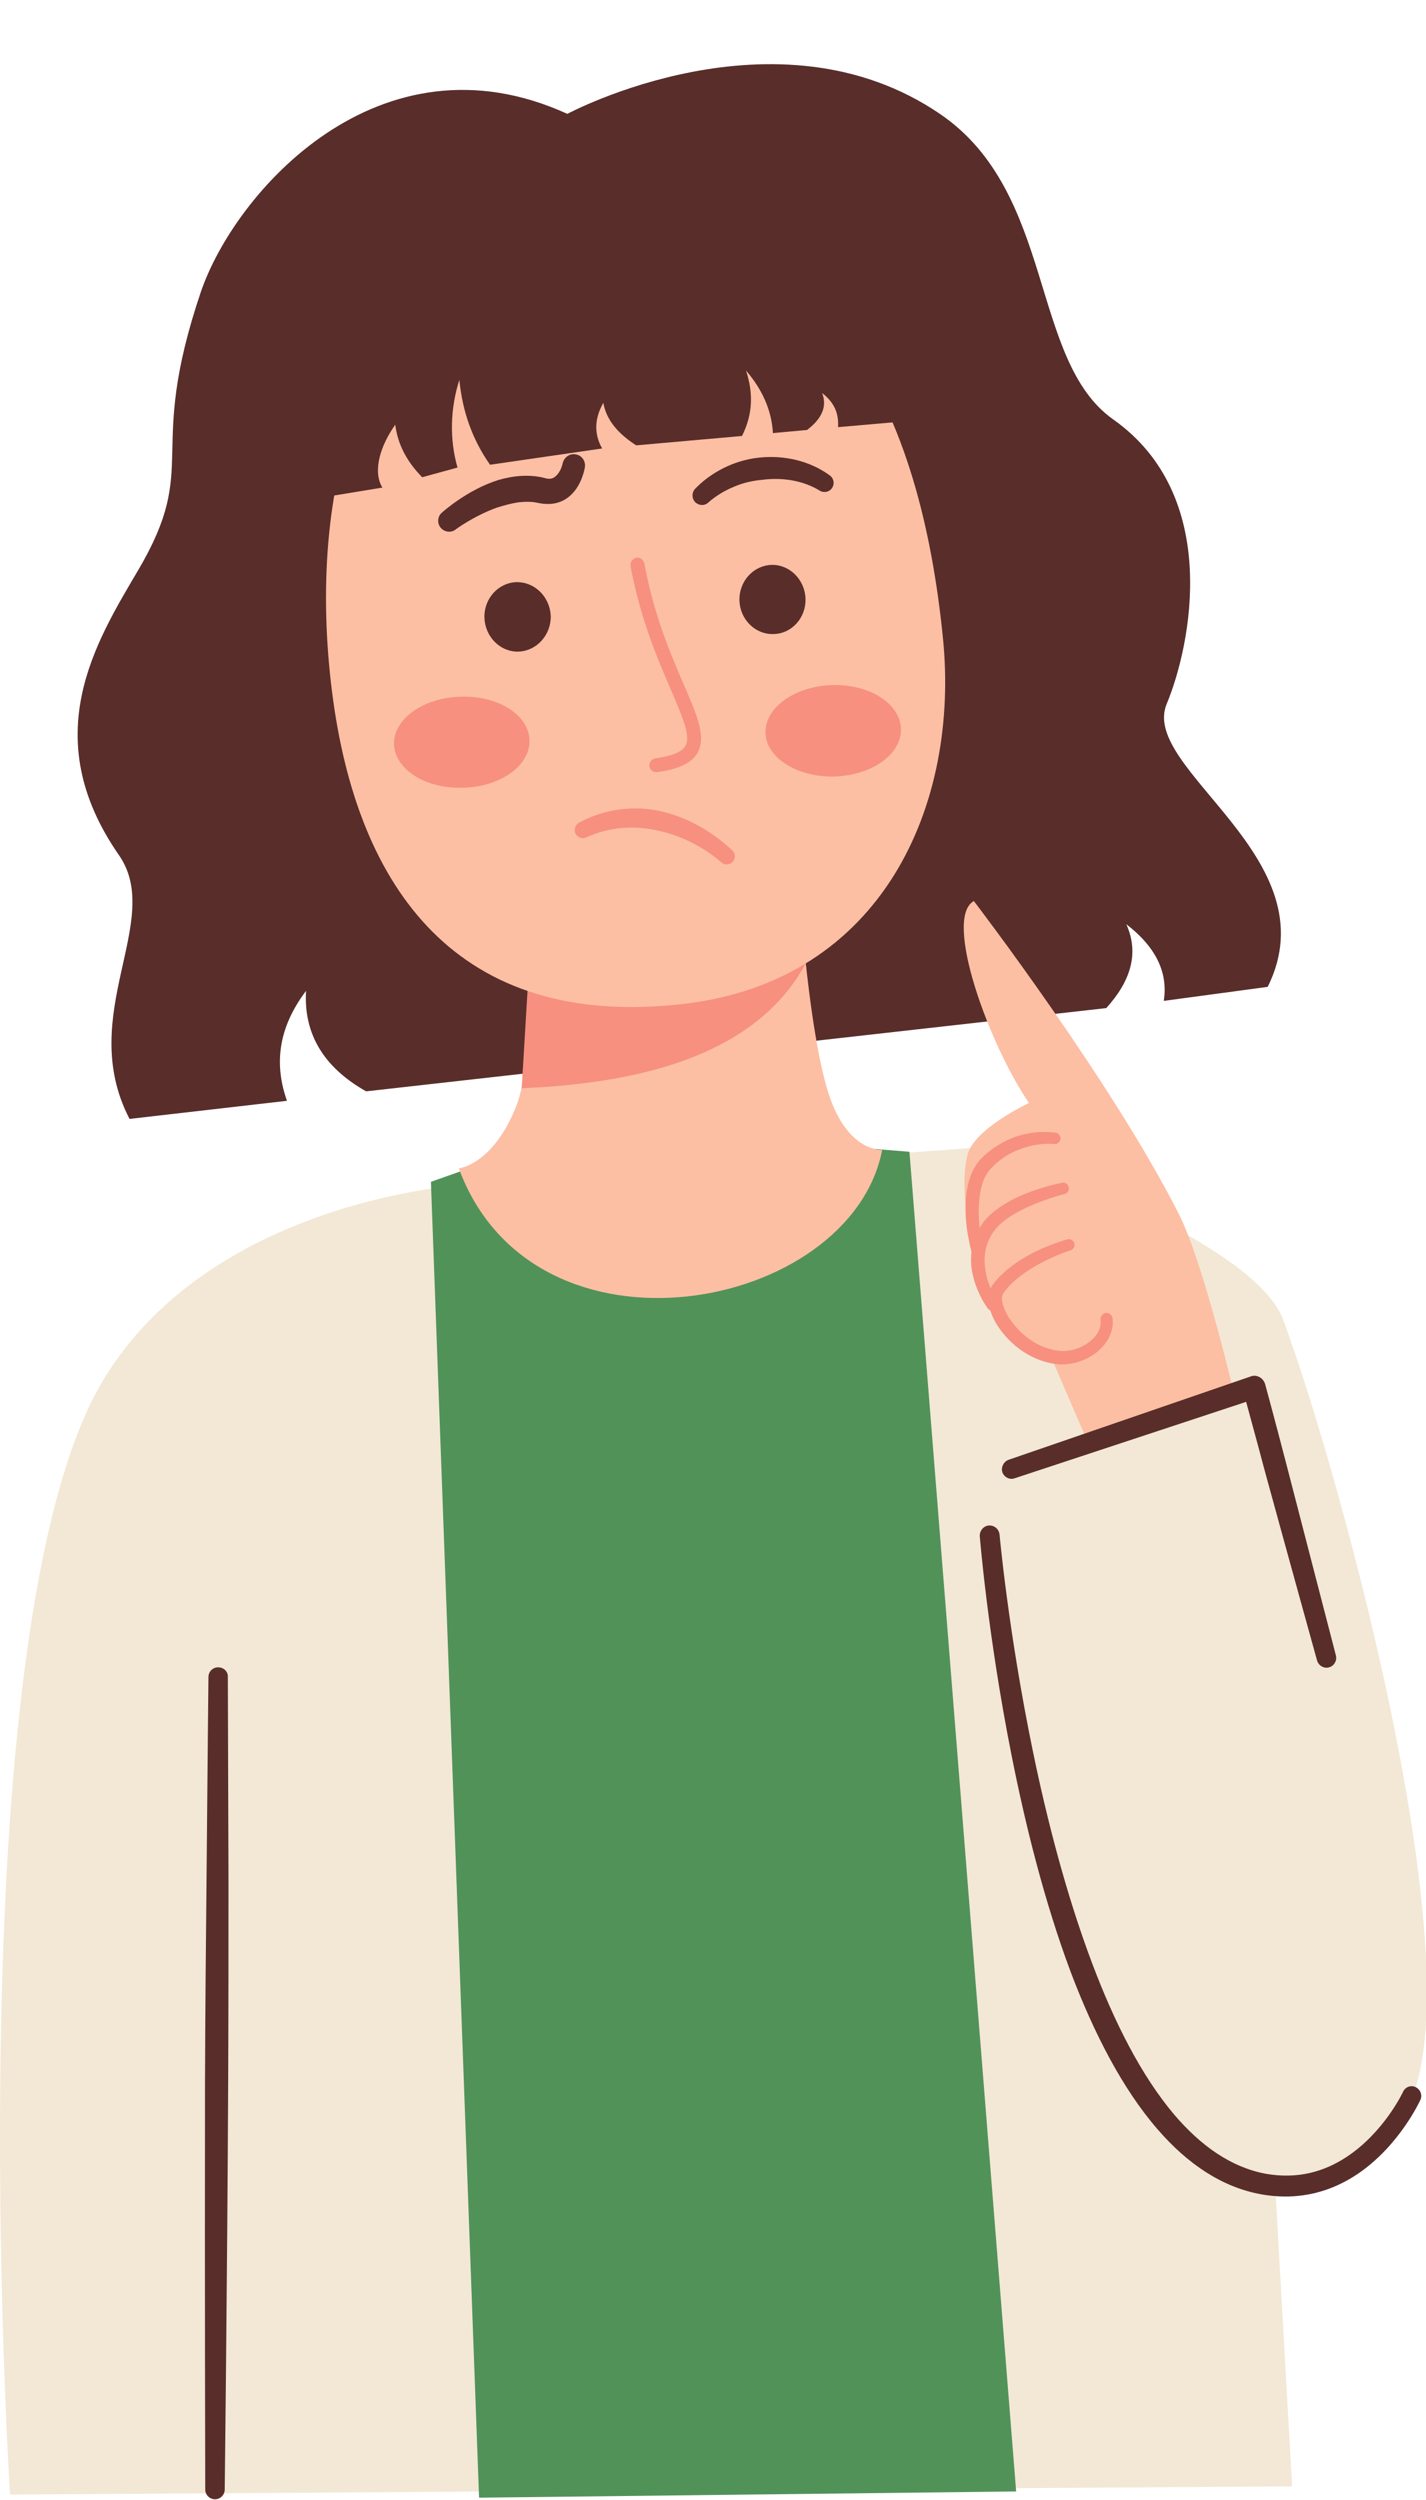 <?xml version="1.0" encoding="UTF-8" standalone="no"?><svg xmlns="http://www.w3.org/2000/svg" xmlns:xlink="http://www.w3.org/1999/xlink" fill="#000000" height="31.2" preserveAspectRatio="xMidYMid meet" version="1" viewBox="0.0 -0.8 17.8 31.2" width="17.8" zoomAndPan="magnify"><defs><clipPath id="a"><path d="M 0 13 L 17.809 13 L 17.809 30.391 L 0 30.391 Z M 0 13"/></clipPath><clipPath id="b"><path d="M 5 13 L 13 13 L 13 30.391 L 5 30.391 Z M 5 13"/></clipPath><clipPath id="c"><path d="M 2 20 L 3 20 L 3 30.391 L 2 30.391 Z M 2 20"/></clipPath><clipPath id="d"><path d="M 12 18 L 17.809 18 L 17.809 27 L 12 27 Z M 12 18"/></clipPath></defs><g><g clip-path="url(#a)" id="change1_1"><path d="M 5.742 13.992 C 5.742 13.992 2.613 14.188 1.273 16.449 C -0.559 19.559 0.125 30.332 0.125 30.332 L 16.129 30.23 L 15.918 26.484 C 15.918 26.484 16.844 26.465 17.465 25.672 C 18.57 24.258 16.73 17.586 16.016 15.668 C 15.637 14.641 12.332 13.512 12.332 13.512 L 5.742 13.992" fill="#f2e8d5" fill-rule="evenodd"/></g><g clip-path="url(#b)" id="change2_1"><path d="M 5.379 13.949 L 5.98 30.371 L 12.684 30.293 L 11.352 13.574 L 10.383 13.496 L 6.238 13.645 L 5.379 13.949" fill="#519259" fill-rule="evenodd"/></g><g clip-path="url(#c)" id="change3_9"><path d="M 2.602 20.129 C 2.602 20.129 2.59 21.211 2.578 22.664 C 2.57 23.438 2.562 24.32 2.559 25.199 C 2.555 27.734 2.562 30.27 2.562 30.27 C 2.562 30.336 2.617 30.391 2.684 30.391 C 2.75 30.391 2.805 30.336 2.805 30.27 C 2.805 30.27 2.836 27.734 2.848 25.199 C 2.852 24.32 2.852 23.438 2.852 22.664 C 2.848 21.211 2.844 20.129 2.844 20.129 C 2.848 20.062 2.793 20.008 2.723 20.008 C 2.656 20.008 2.602 20.062 2.602 20.129" fill="#582d2a" fill-rule="evenodd"/></g><g clip-path="url(#d)" id="change3_8"><path d="M 12.23 18.371 C 12.23 18.371 12.328 19.605 12.629 21.117 C 12.801 21.984 13.039 22.938 13.363 23.805 C 13.652 24.57 14.012 25.27 14.449 25.773 C 14.824 26.207 15.258 26.5 15.75 26.586 C 16.238 26.672 16.637 26.539 16.945 26.332 C 17.473 25.977 17.73 25.406 17.73 25.406 C 17.758 25.348 17.73 25.273 17.668 25.246 C 17.609 25.219 17.539 25.246 17.512 25.309 C 17.512 25.309 17.277 25.812 16.805 26.121 C 16.543 26.293 16.211 26.402 15.797 26.328 C 15.363 26.246 14.988 25.977 14.66 25.594 C 14.246 25.105 13.91 24.438 13.633 23.703 C 13.312 22.852 13.07 21.914 12.895 21.066 C 12.586 19.57 12.477 18.352 12.477 18.352 C 12.469 18.281 12.41 18.234 12.344 18.238 C 12.277 18.242 12.227 18.305 12.23 18.371" fill="#582d2a" fill-rule="evenodd"/></g><g id="change3_1"><path d="M 7.082 0.621 C 4.734 -0.449 2.926 1.602 2.504 2.852 C 1.816 4.895 2.508 4.984 1.727 6.312 C 1.195 7.215 0.457 8.391 1.484 9.871 C 2.055 10.691 0.941 11.863 1.617 13.164 L 3.582 12.938 C 3.426 12.496 3.461 12.043 3.82 11.566 C 3.789 12.102 4.039 12.52 4.57 12.82 L 13.809 11.781 C 14.113 11.445 14.223 11.098 14.059 10.734 C 14.449 11.035 14.578 11.355 14.527 11.691 L 15.824 11.516 C 16.625 9.906 14.227 8.805 14.562 7.988 C 14.871 7.246 15.246 5.387 13.895 4.434 C 12.852 3.695 13.176 1.609 11.738 0.625 C 9.688 -0.777 7.082 0.621 7.082 0.621" fill="#582d2a" fill-rule="evenodd"/></g><g id="change4_1"><path d="M 9.941 9.844 L 6.531 9.914 C 6.531 9.914 6.758 12.227 6.438 13.02 C 6.145 13.742 5.727 13.781 5.727 13.781 C 6.668 16.328 10.617 15.574 11.012 13.551 C 11.012 13.551 10.613 13.582 10.371 12.93 C 10.07 12.121 9.941 9.844 9.941 9.844" fill="#fcbfa3" fill-rule="evenodd"/></g><g id="change5_1"><path d="M 6.512 12.781 C 8.652 12.695 9.801 12.023 10.207 10.887 L 6.633 10.762 L 6.512 12.781" fill="#f7907f" fill-rule="evenodd"/></g><g id="change4_2"><path d="M 7.191 2.145 C 4.402 2.477 3.836 5.402 4.145 7.836 C 4.457 10.305 5.719 12.051 8.523 11.73 C 11.023 11.445 11.98 9.238 11.77 7.16 C 11.496 4.422 10.414 1.762 7.191 2.145" fill="#fcbfa3" fill-rule="evenodd"/></g><g id="change3_2"><path d="M 3.602 5.477 L 4.773 5.285 C 4.648 5.078 4.75 4.758 4.934 4.5 C 4.965 4.754 5.086 4.969 5.27 5.156 L 5.711 5.035 C 5.609 4.684 5.621 4.293 5.734 3.941 C 5.773 4.344 5.902 4.695 6.117 5 L 7.516 4.797 C 7.422 4.629 7.41 4.441 7.531 4.227 C 7.57 4.449 7.723 4.617 7.941 4.758 L 9.262 4.641 C 9.406 4.355 9.398 4.086 9.312 3.824 C 9.527 4.074 9.633 4.336 9.648 4.605 L 10.074 4.566 C 10.258 4.426 10.328 4.273 10.262 4.105 C 10.434 4.238 10.469 4.383 10.461 4.531 L 11.754 4.418 L 10.477 0.879 L 6.684 1.418 L 3.492 2.93 L 3.602 5.477" fill="#582d2a" fill-rule="evenodd"/></g><g id="change5_2"><path d="M 7.324 9.648 C 7.465 9.586 7.609 9.547 7.75 9.535 C 7.902 9.52 8.051 9.531 8.195 9.562 C 8.484 9.621 8.766 9.758 9.004 9.961 C 9.043 10 9.109 9.996 9.148 9.953 C 9.184 9.91 9.18 9.848 9.137 9.809 C 8.879 9.57 8.57 9.395 8.246 9.324 C 8.145 9.301 8.039 9.289 7.934 9.289 C 7.695 9.289 7.457 9.344 7.23 9.465 C 7.18 9.492 7.16 9.555 7.184 9.605 C 7.211 9.656 7.273 9.676 7.324 9.648" fill="#f7907f" fill-rule="evenodd"/></g><g id="change3_3"><path d="M 8.844 5.469 C 8.938 5.387 9.043 5.324 9.156 5.277 C 9.27 5.227 9.391 5.199 9.516 5.188 C 9.762 5.156 10.02 5.195 10.227 5.32 C 10.277 5.355 10.352 5.344 10.387 5.289 C 10.422 5.234 10.406 5.164 10.352 5.129 C 10.109 4.953 9.793 4.879 9.484 4.91 C 9.395 4.918 9.305 4.938 9.219 4.965 C 9.016 5.031 8.828 5.145 8.68 5.297 C 8.633 5.344 8.633 5.418 8.676 5.465 C 8.723 5.512 8.797 5.516 8.844 5.469" fill="#582d2a" fill-rule="evenodd"/></g><g id="change3_4"><path d="M 7.023 4.984 C 7.023 4.984 7.004 5.09 6.93 5.148 C 6.898 5.176 6.855 5.184 6.793 5.164 C 6.605 5.117 6.402 5.137 6.219 5.191 C 5.832 5.312 5.52 5.594 5.52 5.594 C 5.461 5.641 5.453 5.727 5.5 5.785 C 5.547 5.844 5.637 5.852 5.691 5.805 C 5.691 5.805 5.918 5.637 6.203 5.535 C 6.289 5.508 6.375 5.484 6.469 5.469 C 6.551 5.461 6.637 5.457 6.719 5.477 C 6.91 5.516 7.039 5.461 7.129 5.375 C 7.27 5.242 7.301 5.031 7.301 5.031 C 7.312 4.953 7.262 4.883 7.188 4.871 C 7.109 4.855 7.039 4.91 7.023 4.984" fill="#582d2a" fill-rule="evenodd"/></g><g id="change3_5"><path d="M 6.445 6.465 C 6.219 6.473 6.039 6.672 6.047 6.91 C 6.055 7.148 6.246 7.34 6.473 7.332 C 6.699 7.324 6.879 7.125 6.875 6.887 C 6.863 6.648 6.676 6.461 6.445 6.465" fill="#582d2a" fill-rule="evenodd"/></g><g id="change3_6"><path d="M 9.629 6.25 C 9.402 6.258 9.223 6.457 9.23 6.695 C 9.238 6.934 9.43 7.121 9.656 7.113 C 9.883 7.109 10.062 6.91 10.055 6.672 C 10.047 6.434 9.855 6.242 9.629 6.25" fill="#582d2a" fill-rule="evenodd"/></g><g id="change5_3"><path d="M 10.383 7.75 C 10.852 7.734 11.234 7.98 11.246 8.293 C 11.258 8.609 10.887 8.875 10.418 8.891 C 9.953 8.902 9.566 8.66 9.555 8.348 C 9.547 8.031 9.918 7.766 10.383 7.75" fill="#f7907f" fill-rule="evenodd"/></g><g id="change5_4"><path d="M 5.75 7.895 C 6.215 7.879 6.602 8.121 6.609 8.438 C 6.621 8.75 6.25 9.02 5.781 9.031 C 5.316 9.047 4.93 8.805 4.918 8.488 C 4.91 8.176 5.281 7.906 5.75 7.895" fill="#f7907f" fill-rule="evenodd"/></g><g id="change5_5"><path d="M 8.043 6.23 C 8.188 7.027 8.48 7.594 8.637 7.984 C 8.723 8.191 8.766 8.355 8.746 8.48 C 8.719 8.66 8.574 8.785 8.207 8.836 C 8.156 8.844 8.113 8.809 8.105 8.762 C 8.102 8.715 8.133 8.672 8.18 8.664 C 8.316 8.645 8.418 8.617 8.484 8.578 C 8.535 8.547 8.566 8.508 8.574 8.453 C 8.59 8.352 8.543 8.219 8.477 8.051 C 8.316 7.652 8.02 7.074 7.871 6.266 C 7.863 6.215 7.895 6.172 7.941 6.16 C 7.988 6.152 8.031 6.184 8.043 6.23" fill="#f7907f" fill-rule="evenodd"/></g><g id="change4_3"><path d="M 13.574 17.188 L 15.406 16.602 C 15.406 16.602 15.027 14.977 14.723 14.367 C 13.883 12.699 12.156 10.445 12.156 10.445 C 11.77 10.66 12.348 12.242 12.844 12.965 C 12.844 12.965 12.16 13.285 12.078 13.609 C 11.93 14.152 12.219 15.512 12.672 15.969 C 12.793 16.09 13.141 16.184 13.141 16.184 L 13.574 17.188" fill="#fcbfa3" fill-rule="evenodd"/></g><g id="change5_6"><path d="M 12.273 14.805 C 12.273 14.805 12.188 14.465 12.227 14.148 C 12.242 14.008 12.281 13.871 12.375 13.777 C 12.488 13.656 12.613 13.586 12.73 13.543 C 12.961 13.453 13.152 13.477 13.152 13.477 C 13.191 13.484 13.23 13.457 13.238 13.418 C 13.242 13.379 13.215 13.34 13.176 13.336 C 13.176 13.336 12.949 13.293 12.676 13.387 C 12.535 13.438 12.387 13.52 12.25 13.656 C 12.133 13.777 12.078 13.949 12.059 14.129 C 12.023 14.477 12.133 14.844 12.133 14.844 C 12.141 14.883 12.184 14.906 12.223 14.895 C 12.262 14.887 12.285 14.844 12.273 14.805" fill="#f7907f" fill-rule="evenodd"/></g><g id="change5_7"><path d="M 12.449 15.441 C 12.449 15.441 12.312 15.242 12.293 14.988 C 12.281 14.852 12.305 14.699 12.414 14.555 C 12.484 14.461 12.598 14.383 12.715 14.32 C 12.984 14.176 13.285 14.102 13.285 14.102 C 13.324 14.094 13.352 14.055 13.34 14.016 C 13.332 13.977 13.293 13.949 13.254 13.961 C 13.254 13.961 12.926 14.023 12.637 14.172 C 12.496 14.246 12.363 14.34 12.277 14.449 C 12.141 14.637 12.109 14.828 12.125 15.004 C 12.156 15.297 12.328 15.527 12.328 15.527 C 12.352 15.562 12.398 15.57 12.43 15.547 C 12.465 15.523 12.473 15.477 12.449 15.441" fill="#f7907f" fill-rule="evenodd"/></g><g id="change5_8"><path d="M 13.738 15.672 C 13.754 15.785 13.68 15.891 13.578 15.961 C 13.48 16.031 13.348 16.07 13.227 16.059 C 13.023 16.039 12.844 15.93 12.715 15.797 C 12.625 15.703 12.559 15.602 12.527 15.508 C 12.504 15.438 12.496 15.379 12.527 15.336 C 12.621 15.203 12.762 15.098 12.898 15.016 C 13.133 14.875 13.359 14.805 13.359 14.805 C 13.398 14.797 13.422 14.754 13.41 14.715 C 13.398 14.68 13.359 14.656 13.32 14.668 C 13.32 14.668 13.008 14.75 12.723 14.934 C 12.598 15.016 12.477 15.117 12.391 15.234 C 12.352 15.289 12.332 15.359 12.34 15.441 C 12.348 15.551 12.402 15.688 12.5 15.812 C 12.652 16.016 12.91 16.199 13.211 16.227 C 13.371 16.238 13.543 16.184 13.672 16.09 C 13.82 15.98 13.91 15.816 13.887 15.648 C 13.879 15.609 13.844 15.582 13.801 15.586 C 13.762 15.594 13.734 15.629 13.738 15.672" fill="#f7907f" fill-rule="evenodd"/></g><g id="change3_7"><path d="M 12.668 17.648 L 15.555 16.695 C 15.602 16.871 15.691 17.191 15.789 17.562 C 16.062 18.559 16.441 19.926 16.441 19.926 C 16.461 19.988 16.527 20.027 16.59 20.008 C 16.652 19.992 16.691 19.926 16.676 19.863 C 16.676 19.863 16.32 18.488 16.062 17.492 C 15.914 16.922 15.793 16.477 15.793 16.477 C 15.781 16.438 15.758 16.406 15.723 16.387 C 15.688 16.367 15.648 16.363 15.609 16.379 L 12.59 17.418 C 12.527 17.441 12.492 17.512 12.512 17.574 C 12.535 17.637 12.605 17.672 12.668 17.648" fill="#582d2a" fill-rule="evenodd"/></g></g></svg>